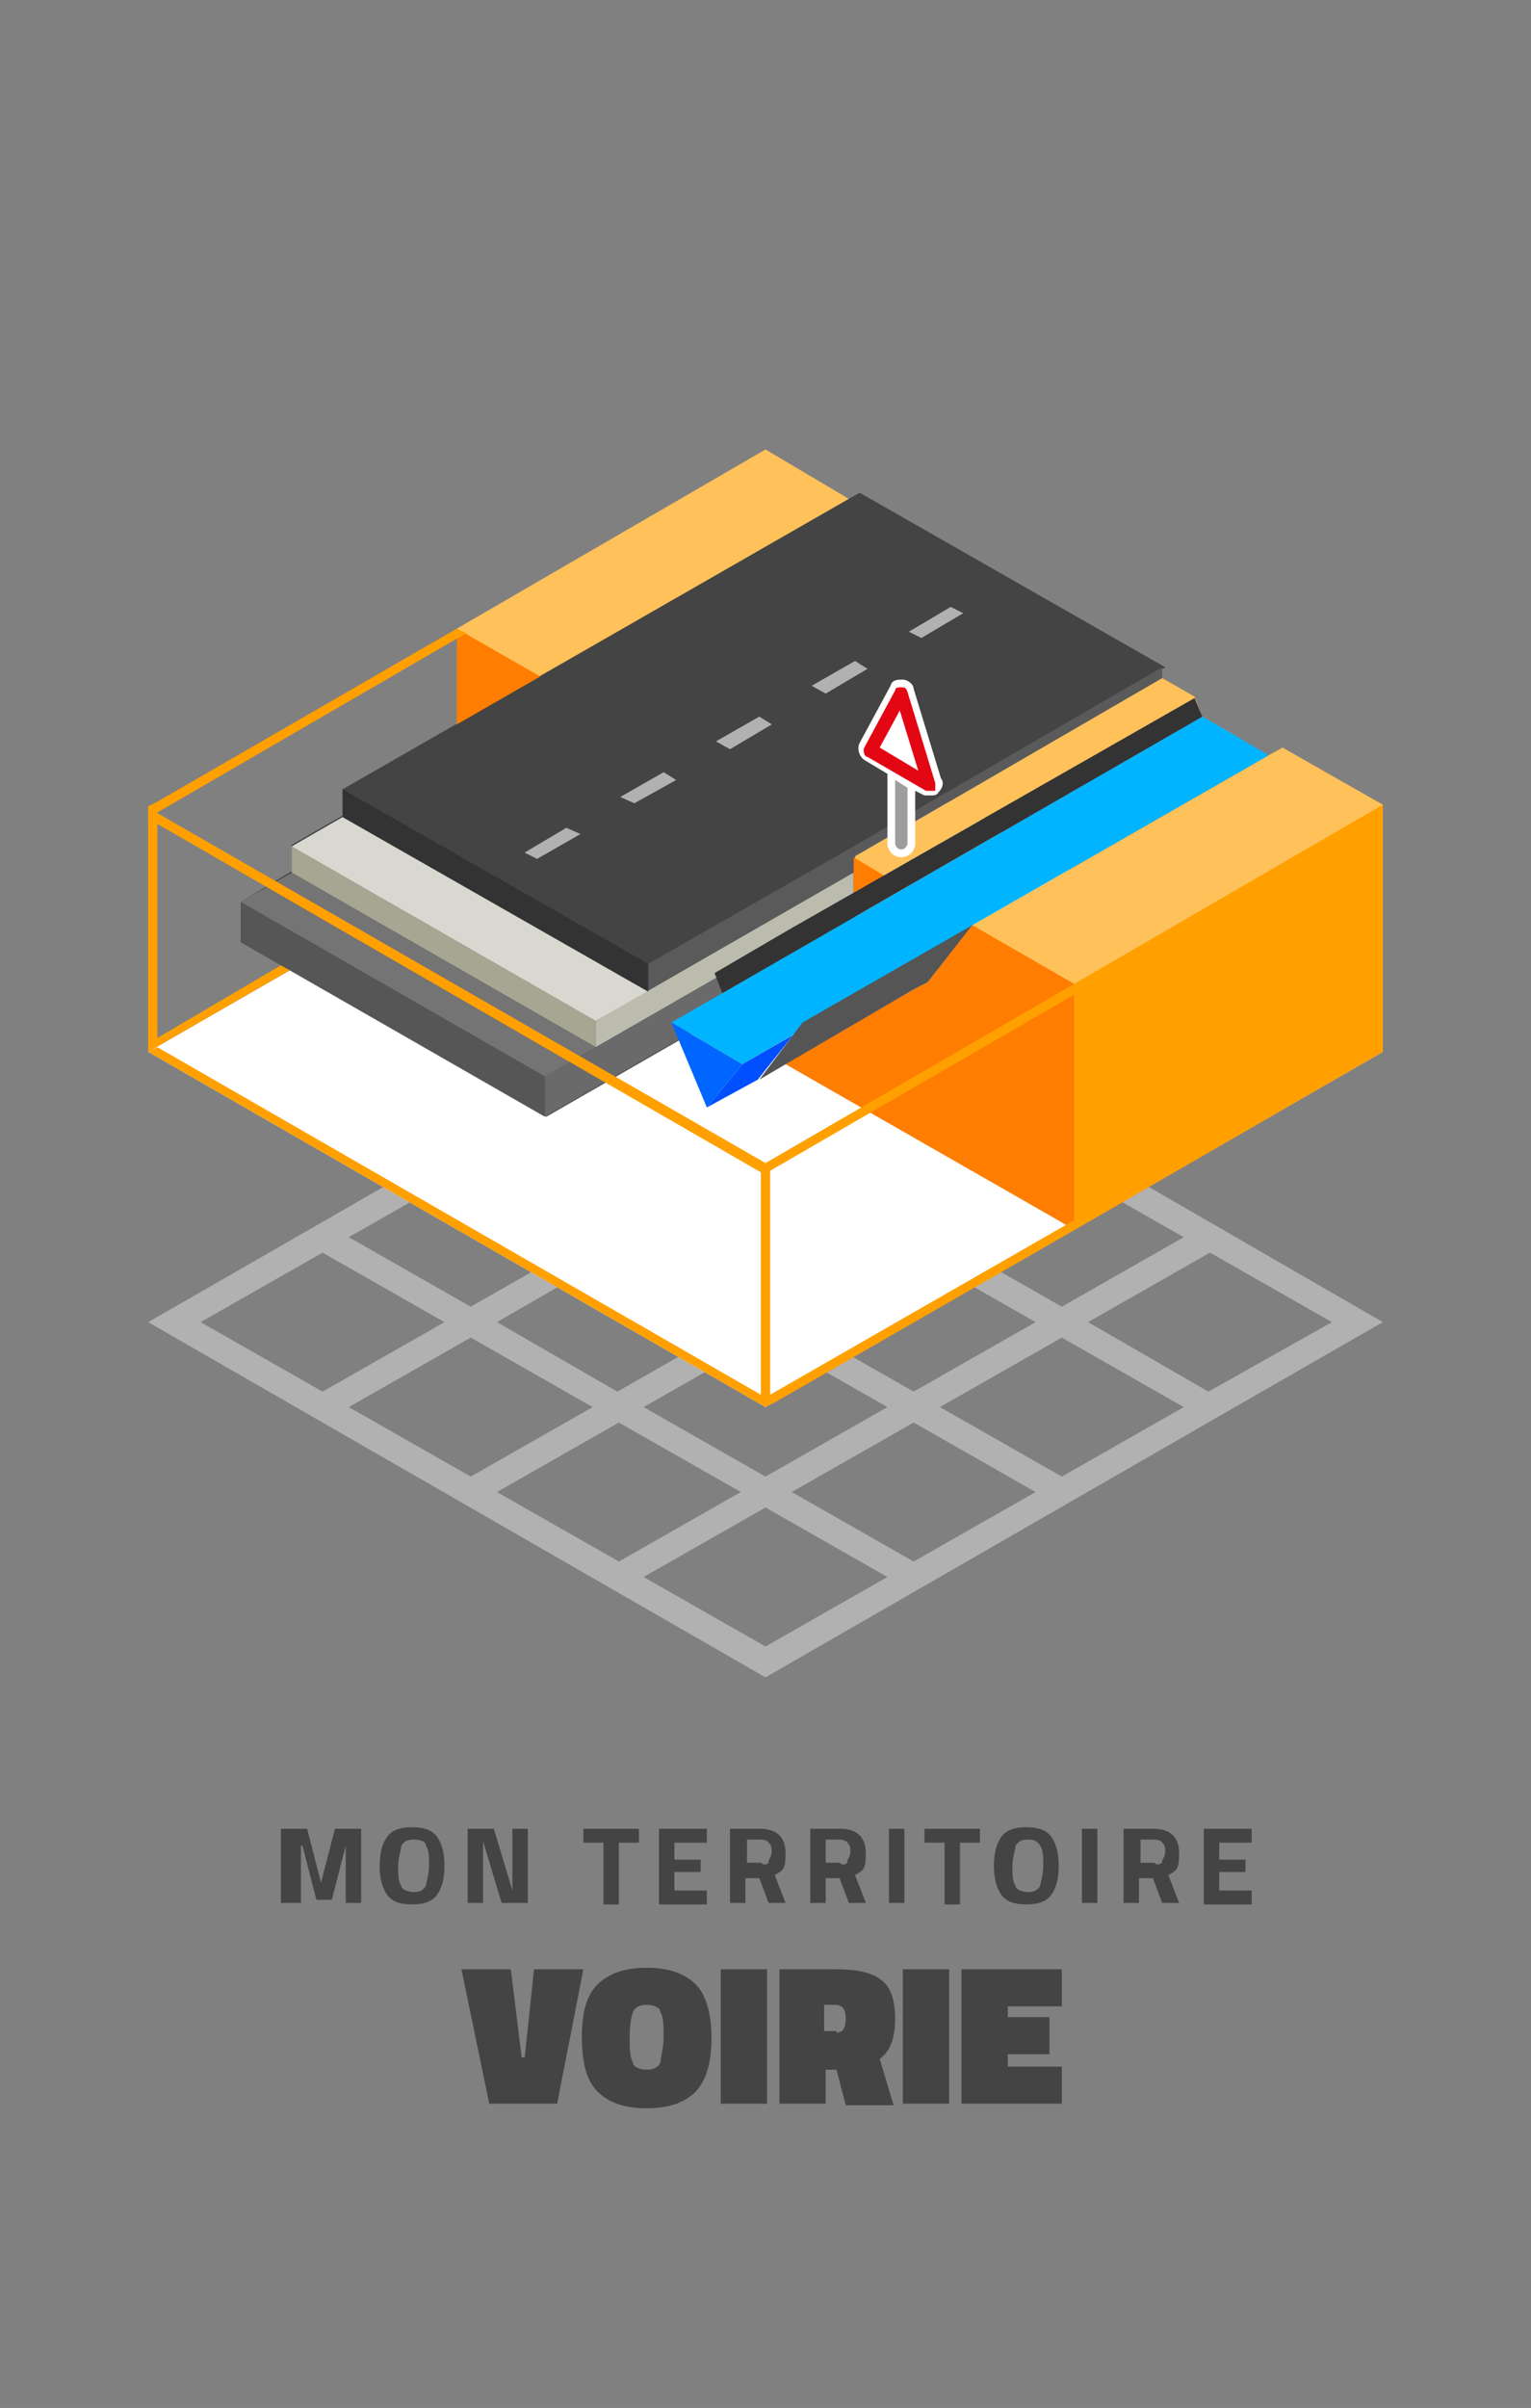 <?xml version="1.0" encoding="UTF-8"?>
<svg id="Calque_1" xmlns="http://www.w3.org/2000/svg" version="1.1" xmlns:xlink="http://www.w3.org/1999/xlink" viewBox="0 0 99.2 155.9">
  <rect x="0" y="0" width="99.2" height="155.9" fill="#808080" stroke="none"/>
  <!-- Generator: Adobe Illustrator 29.3.0, SVG Export Plug-In . SVG Version: 2.1.0 Build 146)  -->
  <defs>
    <style>
      .st0 {
        fill: #bcbcae;
      }

      .st1 {
        fill: #5a5a5a;
      }

      .st2 {
        fill: #ff7d00;
      }

      .st3 {
        fill: #b1b1b1;
      }

      .st4 {
        fill: #9f9f9f;
      }

      .st5 {
        fill: #d8d8d0;
      }

      .st6 {
        fill: #fff;
      }

      .st7 {
        fill: #9d9d9c;
      }

      .st8 {
        fill: #6a6a6a;
      }

      .st9 {
        fill: #ffa000;
      }

      .st10 {
        fill: #e30613;
      }

      .st11 {
        fill: #ffc159;
      }

      .st12 {
        fill: #0050ff;
      }

      .st13 {
        fill: #c4c4c4;
      }

      .st14 {
        fill: #444;
      }

      .st15 {
        fill: #555;
      }

      .st16 {
        fill: #333;
      }

      .st17 {
        fill: #06f;
      }

      .st18 {
        fill: #747474;
      }

      .st19 {
        fill: #a6a693;
      }

      .st20 {
        fill: #565656;
      }

      .st21 {
        fill: #00b4ff;
      }
    </style>
  </defs>
  <g id="reperes">
    <g>
      <path class="st14" d="M18.2,123.2v-4.8h1.7l.9,3.5.9-3.5h1.7v4.8h-1v-3.7h0l-.9,3.5h-1l-.9-3.5h-.1v3.7h-1.2Z"/>
      <path class="st14" d="M28.3,122.7c-.3.4-.8.6-1.6.6s-1.3-.2-1.6-.6c-.3-.4-.5-1-.5-1.9s.2-1.5.5-1.9.8-.6,1.6-.6,1.3.2,1.6.6c.3.4.5,1,.5,1.9s-.2,1.5-.5,1.9ZM26,122.1c0,.2.4.4.8.4s.6-.1.8-.4c0-.2.2-.7.2-1.3s0-1-.2-1.3c0-.3-.4-.4-.8-.4s-.6.1-.8.4c0,.3-.2.7-.2,1.3s0,1,.2,1.3Z"/>
      <path class="st14" d="M30.3,123.2v-4.8h1.7l1.2,4h0v-4h1v4.8h-1.7l-1.2-4h0v4h-1Z"/>
      <path class="st14" d="M37.8,119.3v-.9h3.6v.9h-1.3v4h-1v-4h-1.3Z"/>
      <path class="st14" d="M42.7,123.2v-4.8h3.1v.9h-2.1v1.1h1.7v.8h-1.7v1.2h2.1v.9h-3.1Z"/>
      <path class="st14" d="M48.3,121.6v1.6h-1v-4.8h1.9c1.1,0,1.7.5,1.7,1.6s-.2,1.1-.7,1.4l.7,1.8h-1.1l-.6-1.6h-.9ZM49.8,120.5c0-.1.2-.3.2-.6s0-.4-.2-.6c0-.1-.3-.2-.5-.2h-.9v1.5h.9c.2.2.4.1.5,0Z"/>
      <path class="st14" d="M53.5,121.6v1.6h-1v-4.8h1.9c1.1,0,1.7.5,1.7,1.6s-.2,1.1-.7,1.4l.7,1.8h-1.1l-.6-1.6h-.9ZM54.9,120.5c0-.1.2-.3.2-.6s0-.4-.2-.6c0-.1-.3-.2-.5-.2h-.9v1.5h.9c.2.2.4.1.5,0Z"/>
      <path class="st14" d="M57.6,123.2v-4.8h1v4.8h-1Z"/>
      <path class="st14" d="M59.9,119.3v-.9h3.6v.9h-1.3v4h-1v-4h-1.3Z"/>
      <path class="st14" d="M68.1,122.7c-.3.4-.8.6-1.6.6s-1.3-.2-1.6-.6c-.3-.4-.5-1-.5-1.9s.2-1.5.5-1.9.8-.6,1.6-.6,1.3.2,1.6.6c.3.4.5,1,.5,1.9s-.2,1.5-.5,1.9ZM65.8,122.1c0,.2.4.4.8.4s.6-.1.8-.4c0-.2.2-.7.2-1.3s0-1-.2-1.3-.4-.4-.8-.4-.6.1-.8.4c0,.3-.2.7-.2,1.3s0,1,.2,1.3Z"/>
      <path class="st14" d="M70.1,123.2v-4.8h1v4.8h-1Z"/>
      <path class="st14" d="M73.8,121.6v1.6h-1v-4.8h1.9c1.1,0,1.7.5,1.7,1.6s-.2,1.1-.7,1.4l.7,1.8h-1.1l-.6-1.6h-.9ZM75.3,120.5c0-.1.2-.3.2-.6s0-.4-.2-.6c0-.1-.3-.2-.5-.2h-.9v1.5h.9c.2.2.3.1.5,0Z"/>
      <path class="st14" d="M78,123.2v-4.8h3.1v.9h-2.1v1.1h1.7v.8h-1.7v1.2h2.1v.9h-3.1Z"/>
      <path class="st14" d="M37.8,127.5l-1.7,8.7h-4.4l-1.8-8.7h3.2l.7,5.7h.2l.6-5.7h3.2Z"/>
      <path class="st14" d="M46.1,131.9c0,1.6-.3,2.7-1,3.5-.7.7-1.7,1.1-3.2,1.1s-2.5-.4-3.2-1.1c-.7-.7-1-1.9-1-3.5s.3-2.7,1-3.4,1.7-1.1,3.2-1.1,2.5.4,3.2,1.1c.6.6,1,1.8,1,3.4ZM40.8,131.9c0,.7,0,1.3.2,1.6,0,.3.4.5.9.5s.8-.2.9-.5c0-.3.2-.9.2-1.6s0-1.3-.2-1.6c0-.3-.4-.5-.9-.5s-.8.2-.9.5-.2.8-.2,1.6Z"/>
      <path class="st14" d="M46.7,136.2v-8.7h3v8.7h-3Z"/>
      <path class="st14" d="M54.2,134h-.7v2.2h-3v-8.7h3.7c1.3,0,2.3.2,2.9.7.6.4.9,1.3.9,2.5s-.3,2.1-1,2.6l.9,3h-3.1l-.6-2.3ZM54.2,131.6c.4,0,.6-.3.6-.9s-.2-.9-.7-.9h-.7v1.7h.8Z"/>
      <path class="st14" d="M58.5,136.2v-8.7h3v8.7h-3Z"/>
      <path class="st14" d="M62.3,136.2v-8.7h6.5v2.4h-3.5v.7h2.7v2.4h-2.7v.8h3.5v2.4h-6.5Z"/>
    </g>
    <path class="st3" d="M78.8,91.8l10.8-6.2-39.5-22.8-.5-.2-29.2,16.8h0l-10.8,6.2,40,23,29.2-16.8h0ZM78.3,90.1l-7.8-4.5,7.9-4.5,7.9,4.5-8,4.5ZM68.8,95.6l-7.9-4.5,7.9-4.5,7.9,4.5-7.9,4.5ZM59.2,101.1l-7.9-4.5,7.9-4.5,7.9,4.5-7.9,4.5ZM32.2,96.6l7.9-4.5,7.9,4.5-7.9,4.5-7.9-4.5ZM22.6,91.1l7.9-4.5,7.9,4.5-7.9,4.5-7.9-4.5ZM30.5,75.6l7.9,4.5-7.9,4.5-7.9-4.5,7.9-4.5ZM40,70.1l7.9,4.5-7.9,4.5-7.8-4.5,7.8-4.5ZM67.1,74.6l-7.9,4.5-7.9-4.5,7.9-4.5,7.9,4.5ZM76.7,80.1l-7.9,4.5-7.9-4.5,7.9-4.5,7.9,4.5ZM67.1,85.6l-7.9,4.5-7.9-4.5,7.9-4.5,7.9,4.5ZM57.5,80.1l-7.9,4.5-7.9-4.5,7.9-4.5,7.9,4.5ZM40,81.1l7.9,4.5-7.9,4.5-7.8-4.5,7.8-4.5ZM41.7,91.1l7.9-4.5,7.9,4.5-7.9,4.5-7.9-4.5ZM57.5,69.1l-7.9,4.5-7.9-4.5,7.9-4.5,7.9,4.5ZM20.9,81.1l7.9,4.5-7.9,4.5-7.9-4.5,7.9-4.5ZM41.7,102.1l7.9-4.5,7.9,4.5-7.9,4.5-7.9-4.5Z"/>
    <polygon class="st6" points="9.6 68.1 49.6 45.1 89.6 68.1 49.6 91.1 9.6 68.1"/>
    <g>
      <polygon class="st11" points="55 32.3 49.6 29.1 29.6 40.7 29.6 46.9 55 32.3"/>
      <polygon class="st11" points="83.1 48.4 82.2 48.9 77.9 46.4 77.4 45.1 75.3 43.9 55.3 55.5 55.3 57.8 77.4 45.2 77.9 46.4 77.9 46.4 77.9 46.4 77.9 46.5 78.8 46.9 82.2 48.9 63 59.9 62.6 60.4 60.1 63.6 59.3 64 51 68.8 69.6 79.6 89.6 68.1 89.6 52.1 83.1 48.4"/>
    </g>
    <g>
      <polygon class="st14" points="16.1 60.7 16.1 58.8 19.5 56.9 19.5 55.1 22.8 53.2 22.8 51.5 55.7 32.6 74.2 43.2 54.7 54.5 54.7 60.5 35.3 71.6 16.1 60.7"/>
      <path class="st14" d="M55.7,33.2l17.4,10-18.4,10.6-.6.3v6l-18.8,10.9-18.6-10.7v-1.2l2.8-1.6.6-.3v-1.8l2.8-1.6.6-.3v-1.8l32.2-18.5M55.7,31.9l-33.5,19.2v1.7l-3.3,1.9v1.7l-3.3,2v2.6l19.8,11.3,20-11.5v-6l20.1-11.6-19.8-11.3h0Z"/>
    </g>
    <g>
      <polygon class="st2" points="55.3 55.5 55.3 57.8 57.3 56.7 55.3 55.5"/>
      <polygon class="st2" points="62.6 60.4 60.1 63.6 59.3 64 50.9 68.9 69.6 79.6 69.6 63.7 63 59.9 62.6 60.4"/>
      <polygon class="st2" points="35 43.8 29.6 40.7 29.6 46.9 35 43.8"/>
    </g>
    <path class="st13" d="M50,64.9"/>
    <path class="st13" d="M35.9,67.2"/>
    <polygon class="st9" points="18.2 62.5 10.2 67.2 10.2 52.6 30.2 41 29.6 40.7 10.2 51.9 10.2 51.9 9.6 52.2 9.6 52.3 9.6 52.3 9.6 52.3 9.6 67.5 9.6 67.5 9.6 68.1 18.8 62.8 18.2 62.5"/>
    <polygon class="st1" points="55.3 54.8 42 62.4 42 64.2 55.3 56.5 55.3 54.8"/>
    <polygon class="st1" points="75.3 43.2 55.3 54.8 55.3 55.5 75.3 43.9 75.3 43.2"/>
    <polygon class="st19" points="18.9 54.8 38.6 66.1 38.6 67.8 18.9 56.5 18.9 54.8"/>
    <polygon class="st5" points="18.9 54.8 38.6 66.1 42 64.2 22.2 52.9 18.9 54.8"/>
    <polygon class="st18" points="15.6 58.4 35.3 69.7 38.6 67.8 18.9 56.5 15.6 58.4"/>
    <polygon class="st0" points="55.3 56.5 38.6 66.1 38.6 67.8 55.3 58.2 55.3 56.5"/>
    <polygon class="st8" points="55.3 58.2 35.3 69.7 35.3 72.3 55.3 60.8 55.3 58.2"/>
    <g>
      <g>
        <polygon class="st4" points="37.6 54 34.8 55.6 34 55.2 36.7 53.6 37.6 54"/>
        <polygon class="st4" points="43.8 50.5 41.1 52 40.2 51.6 43 50 43.8 50.5"/>
        <polygon class="st4" points="50 46.9 47.3 48.5 46.4 48 49.2 46.4 50 46.9"/>
        <polygon class="st4" points="56.2 43.3 53.5 44.9 52.6 44.4 55.4 42.8 56.2 43.3"/>
        <polygon class="st4" points="62.4 39.7 59.7 41.3 58.9 40.9 61.6 39.3 62.4 39.7"/>
      </g>
      <g>
        <polygon class="st3" points="37.6 54 34.8 55.6 34 55.2 36.7 53.6 37.6 54"/>
        <polygon class="st3" points="43.8 50.5 41.1 52 40.2 51.6 43 50 43.8 50.5"/>
        <polygon class="st3" points="50 46.9 47.3 48.5 46.4 48 49.2 46.4 50 46.9"/>
        <polygon class="st3" points="56.2 43.3 53.5 44.9 52.6 44.4 55.4 42.8 56.2 43.3"/>
        <polygon class="st3" points="62.4 39.7 59.7 41.3 58.9 40.9 61.6 39.3 62.4 39.7"/>
      </g>
    </g>
    <polygon class="st16" points="22.2 51.1 42 62.4 42 64.2 22.2 52.9 22.2 51.1"/>
    <polygon class="st20" points="15.6 58.4 35.3 69.7 35.3 72.3 15.6 61 15.6 58.4"/>
    <path class="st9" d="M89.6,52.1l-20,11.6h0l-20,11.6L9.6,52.3v.7l39.7,22.9v14.4l-39.1-22.5-.6.3,40,23,.6-.3,20-11.5h0l19.4-11.2v-16ZM69.6,79l-19.7,11.3v-14.5l19.7-11.4v14.6h0Z"/>
    <g>
      <path class="st6" d="M61,50.5l-1.8-5.9c0-.3-.4-.6-.7-.6s-.7,0-.8.4l-2,3.7c-.2.4,0,.9.3,1.1l1.5.9v4.5c0,.5.4.9.9.9s.9-.4.9-.9v-3.4l.6.3c0,0,.3,0,.4,0,.2,0,.4,0,.5-.2.2-.2.4-.5.2-.9Z"/>
      <path class="st7" d="M58,50.5v4.1c0,.2.2.4.4.4s.4-.2.4-.4v-3.6l-.8-.5Z"/>
      <path class="st10" d="M60.2,51.2q0,0-.2,0l-3.8-2.2c-.2,0-.3-.4-.2-.6l2-3.7c0-.2.2-.2.4-.2s.3,0,.4.3l1.8,5.9c0,.2,0,.4,0,.5-.1,0-.2,0-.3,0ZM57,48.4l2.5,1.5-1.2-3.9-1.3,2.4Z"/>
    </g>
    <polygon class="st21" points="78.8 46.9 77.9 46.4 77.9 46.4 77.9 46.4 43.5 66.2 48.1 68.9 62.4 60.6 63 59.9 82.2 48.9 78.8 46.9"/>
    <polygon class="st12" points="49.1 69.9 45.8 71.7 48.1 68.9 51.4 67 49.1 69.9"/>
    <polygon class="st17" points="43.5 66.2 45.8 71.7 48.1 68.9 43.5 66.2"/>
    <polygon class="st15" points="59.3 64 60.1 63.6 63 59.9 52 66.2 49.2 69.9 59.3 64"/>
    <g>
      <polygon class="st16" points="77.9 46.4 77.9 46.4 77.9 46.4 77.9 46.4 77.4 45.2 51.1 60.2 46.3 63 46.8 64.3 77.9 46.4"/>
      <polygon class="st16" points="77.9 46.4 77.9 46.4 77.9 46.5 77.9 46.4"/>
    </g>
  </g>
</svg>